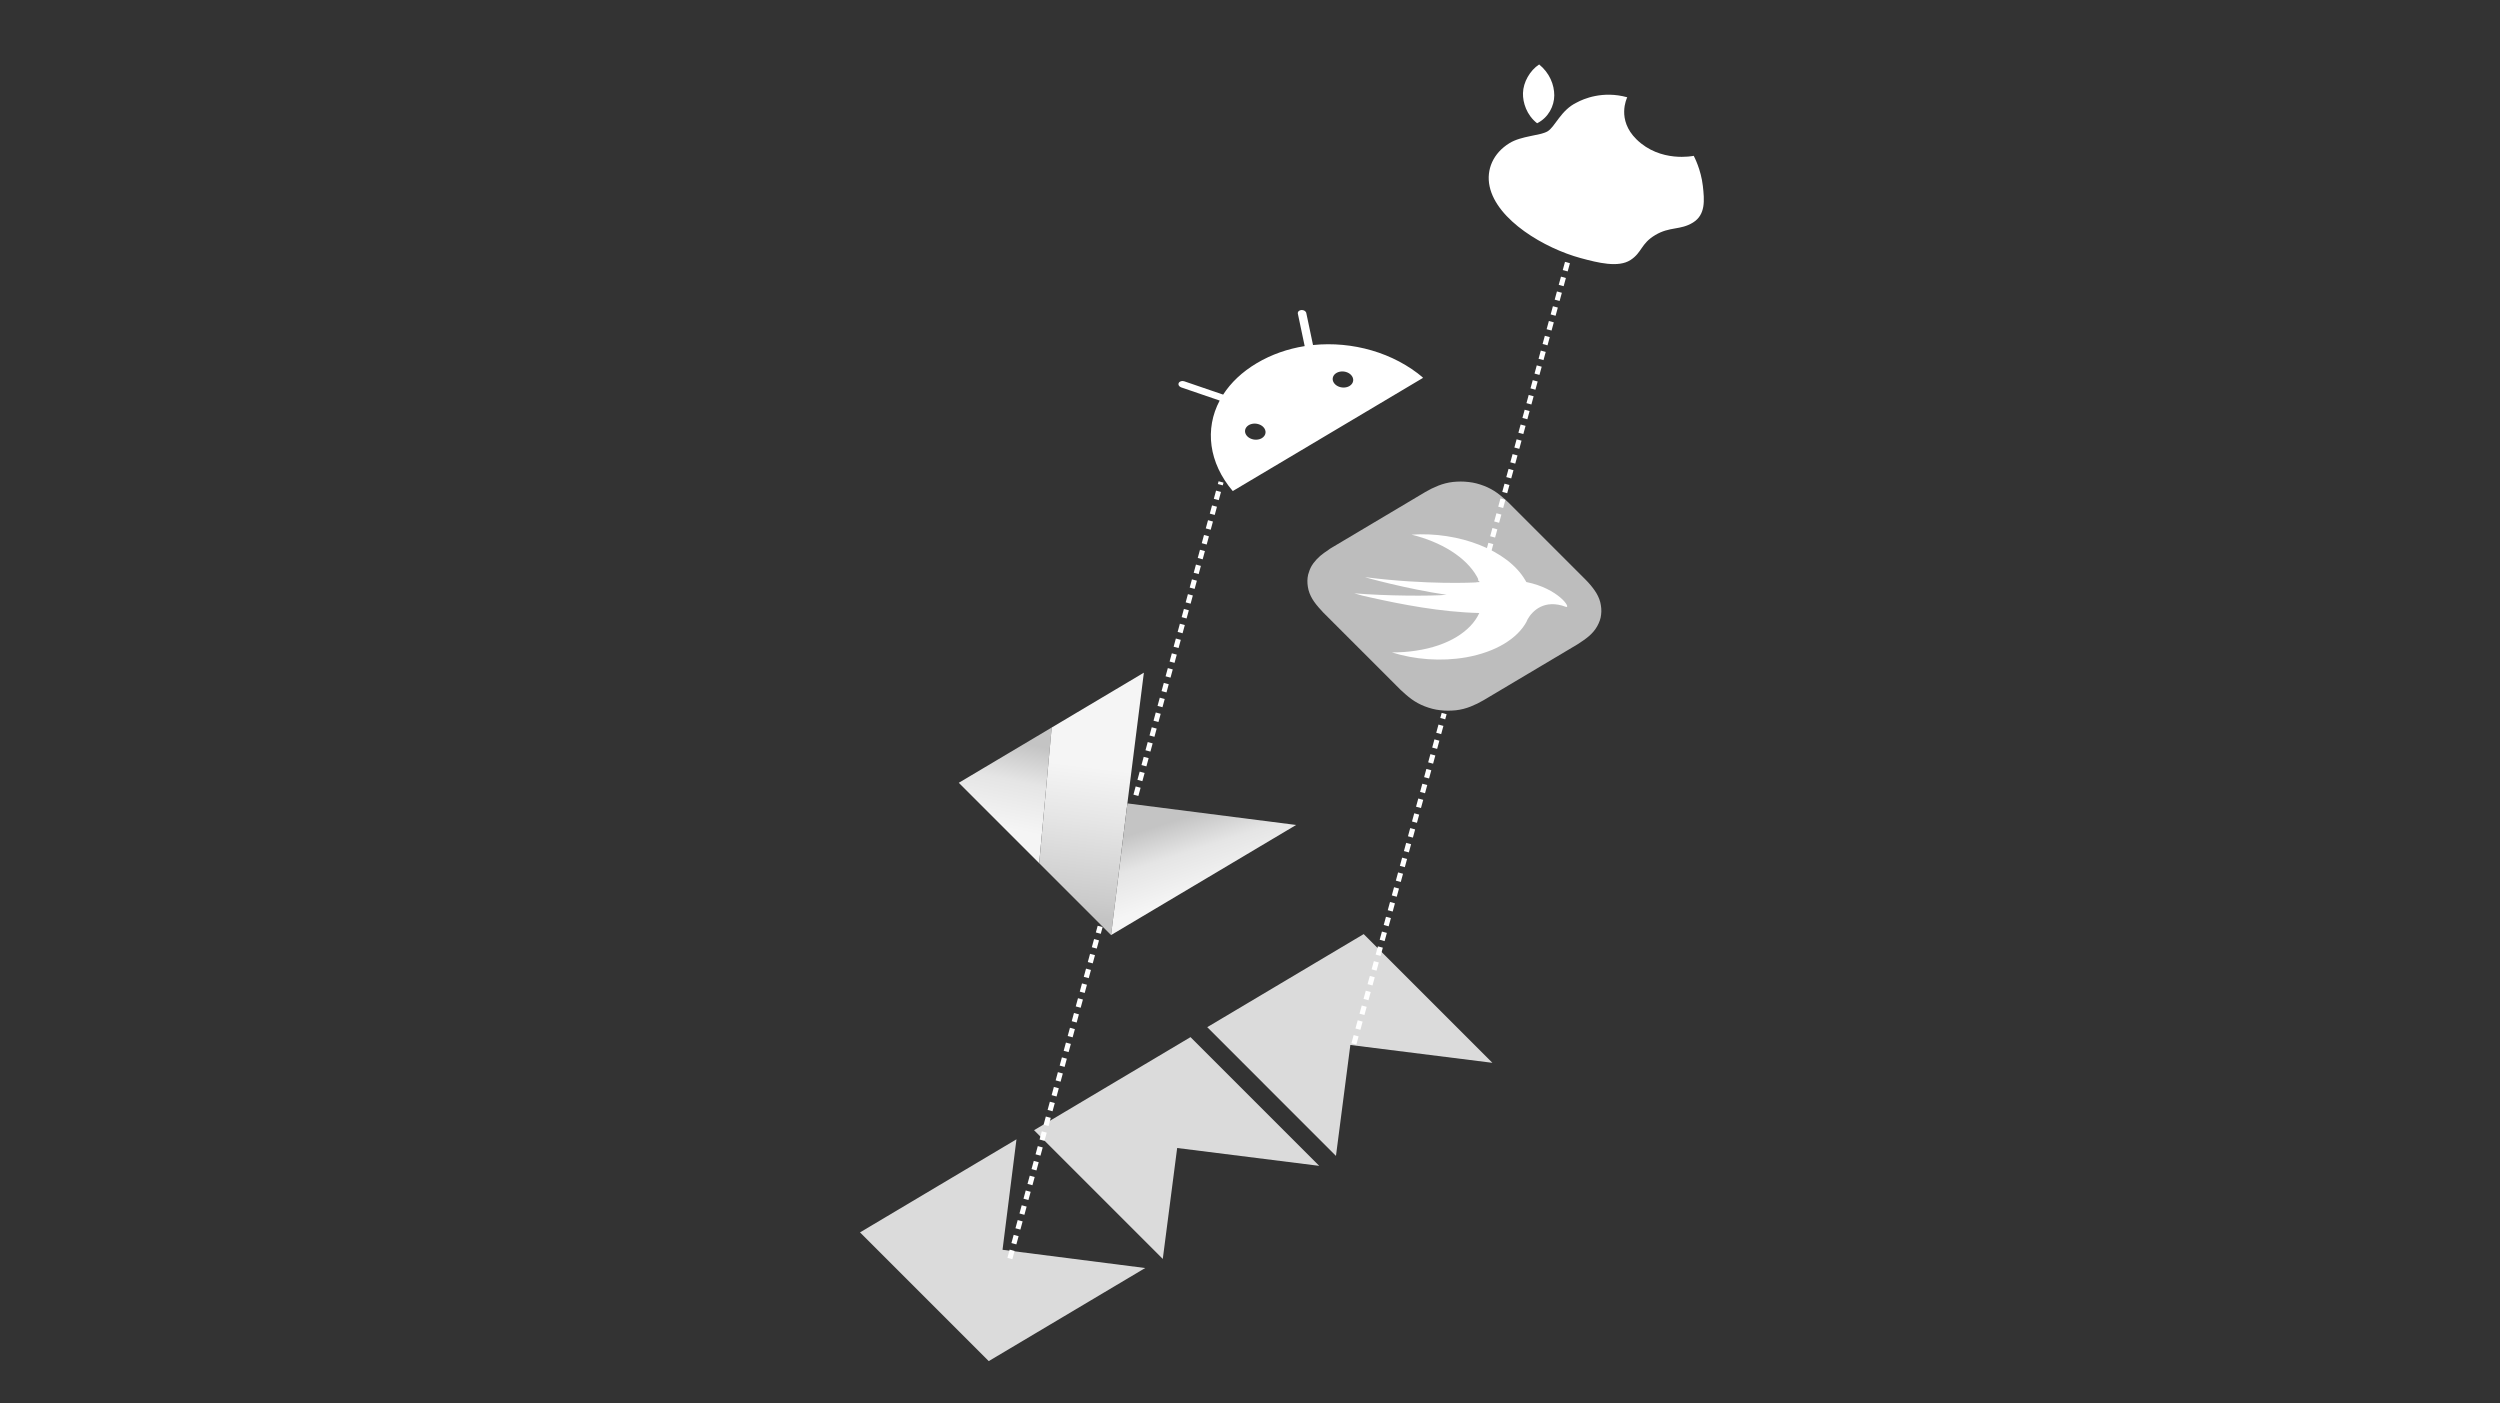 <svg width="1468" height="824" viewBox="0 0 1468 824" fill="none" xmlns="http://www.w3.org/2000/svg">
<rect x="0" y="0" width="1468" height="824" fill="#333333" stroke="none"/>
<style>
  .path {
    stroke-dasharray: 5, 4;
    animation: dash 500s linear;
  }

  @keyframes dash {
    to {
      stroke-dashoffset: -10000;
    }
  }
</style>
<path d="M888.442 297.763C887.512 296.834 886.667 295.989 885.737 295.059C883.691 293.176 881.56 291.209 879.205 289.509C876.851 287.809 874.273 286.377 871.369 285.274C868.466 284.171 865.526 283.359 862.429 283.044C859.248 282.646 856.199 282.707 853.217 282.998C850.132 283.351 847.283 284.102 844.584 285.168C841.886 286.235 839.356 287.47 836.894 288.935C835.765 289.607 834.738 290.217 833.61 290.889C832.275 291.683 831.044 292.415 829.71 293.209L800.873 310.365L788.968 317.448C787.634 318.241 786.403 318.974 785.069 319.768C783.94 320.439 782.914 321.05 781.785 321.721C781.169 322.088 780.553 322.454 780.125 322.844C778.465 323.966 776.702 325.15 775.211 326.441C773.72 327.733 772.398 329.193 771.263 330.677C770.919 331.152 770.557 331.772 770.213 332.246C769.247 333.899 768.655 335.599 768.148 337.383C768.076 337.966 767.901 338.609 767.828 339.191C767.52 341.666 767.792 344.065 768.354 346.427C769 348.874 770.141 351.161 771.674 353.349C773.207 355.537 775.049 357.542 776.974 359.631C777.904 360.561 778.749 361.406 779.679 362.336C780.778 363.434 781.792 364.449 782.891 365.547L797.512 380.169L816.444 399.101C817.543 400.199 818.557 401.213 819.655 402.312C820.585 403.242 821.43 404.087 822.36 405.017C824.406 406.9 826.538 408.867 828.892 410.567C831.246 412.266 833.824 413.698 836.728 414.801C839.631 415.905 842.571 416.717 845.668 417.031C848.85 417.43 851.898 417.369 854.88 417.077C857.965 416.725 860.814 415.973 863.513 414.907C866.211 413.841 868.741 412.606 871.204 411.14C872.332 410.469 873.359 409.858 874.488 409.187C875.822 408.393 877.053 407.66 878.387 406.867L919.129 382.628C920.463 381.834 921.694 381.102 923.028 380.308C924.157 379.636 925.184 379.026 926.312 378.354C928.588 376.865 930.967 375.315 932.989 373.573C935.011 371.831 936.677 369.896 937.903 367.684C939.128 365.472 939.979 363.214 940.184 360.8C940.492 358.325 940.221 355.926 939.659 353.564C939.013 351.117 937.872 348.831 936.339 346.642C934.805 344.454 933.067 342.388 931.038 340.36C930.109 339.43 929.263 338.585 928.334 337.655C927.235 336.557 926.221 335.542 925.122 334.444L891.569 300.891C890.555 299.876 889.54 298.862 888.442 297.763Z" fill="#BDBDBD"/>
<path d="M896.272 341.767C896.037 341.368 895.802 340.969 895.566 340.57C885.291 323.093 856.731 312.046 828.841 313.946C846.179 318.189 860.842 327.124 867.296 338.652C867.833 339.68 868.37 340.708 868.805 341.798C868.141 341.788 867.374 341.84 866.403 342.014C866.403 342.014 838.362 343.599 801.598 338.916C800.662 338.798 825.642 345.774 849.439 349.275C840.596 350.088 813.81 349.983 795.193 348.388C798.302 349.369 801.616 350.228 804.864 350.857C822.986 354.903 845.993 359.414 868.637 359.961C863.789 370.663 850.46 379.267 831.487 382.063C826.833 382.81 822.045 383.097 817.294 383.092C830.648 387.28 846.168 388.56 860.934 385.976C878.429 382.847 891.106 374.901 896.424 364.997C896.424 364.997 896.527 364.936 896.442 364.851C896.684 364.438 896.84 363.94 897.082 363.527C899.756 358.836 906.843 351.519 919.545 356.364C922.756 357.284 915.18 345.616 896.272 341.767Z" fill="white"/>
<path d="M617.565 427.194L610.213 506.869L563 459.657L617.565 427.194Z" fill="url(#paint0_linear)"/>
<path d="M617.565 427.194L610.213 506.869L652.419 549.076L661.997 471.751L671.678 395L617.565 427.194Z" fill="url(#paint1_linear)"/>
<path d="M661.994 471.748L761.094 484.416L652.416 549.072L661.994 471.748Z" fill="url(#paint2_linear)"/>
<path fill-rule="evenodd" clip-rule="evenodd" d="M505 723.657L551.126 696.215L596.869 669.001L588.685 733.878L672.454 744.586L580.589 799.24L580.588 799.245L580.586 799.242L580.585 799.242L580.585 799.242L544.91 763.567L505 723.657Z" fill="#DBDBDB"/>
<path fill-rule="evenodd" clip-rule="evenodd" d="M699.062 609.001L737.013 646.953L774.65 684.589L691.231 674.105L682.784 739.244L607.199 663.658L607.193 663.657L650.555 637.859L699.062 609.001Z" fill="#DBDBDB"/>
<path fill-rule="evenodd" clip-rule="evenodd" d="M800.754 548.501L838.705 586.453L876.342 624.089L792.923 613.605L784.476 678.743L708.892 603.158L708.886 603.157L708.889 603.155L708.888 603.155L708.89 603.155L752.248 577.359L800.754 548.501Z" fill="#DBDBDB"/>
<g clip-path="url(#clip0)">
<path d="M792.416 226.672C791.495 227.22 790.37 227.531 789.183 227.566C787.996 227.6 786.8 227.357 785.748 226.867C784.695 226.377 783.832 225.661 783.268 224.811C782.704 223.961 782.465 223.014 782.58 222.091C782.695 221.167 783.16 220.308 783.915 219.623C784.671 218.938 785.683 218.456 786.824 218.24C787.965 218.023 789.183 218.082 790.325 218.407C791.467 218.733 792.481 219.311 793.239 220.069C794.254 221.085 794.737 222.351 794.583 223.589C794.428 224.827 793.649 225.935 792.416 226.672V226.672ZM740.942 257.295C740.021 257.843 738.896 258.154 737.709 258.189C736.522 258.224 735.327 257.981 734.274 257.49C733.221 257 732.358 256.285 731.795 255.434C731.231 254.584 730.991 253.638 731.106 252.714C731.222 251.791 731.686 250.932 732.442 250.247C733.197 249.561 734.209 249.08 735.35 248.863C736.491 248.647 737.71 248.705 738.852 249.031C739.994 249.356 741.008 249.934 741.766 250.692C742.781 251.709 743.264 252.975 743.11 254.213C742.955 255.451 742.176 256.559 740.942 257.295V257.295ZM771.005 202.597L767.049 183.798C766.995 183.541 766.878 183.292 766.704 183.064C766.53 182.837 766.302 182.636 766.034 182.473C765.767 182.31 765.464 182.188 765.143 182.114C764.822 182.04 764.49 182.015 764.165 182.042C763.84 182.068 763.529 182.144 763.249 182.267C762.97 182.39 762.727 182.556 762.535 182.756C762.344 182.956 762.207 183.186 762.132 183.434C762.058 183.681 762.047 183.941 762.101 184.198L766.107 203.235C756.194 204.816 746.593 208.125 737.957 213.263C729.321 218.401 722.737 224.725 718.234 231.716L695.38 223.892C695.072 223.787 694.744 223.728 694.415 223.721C694.086 223.714 693.762 223.757 693.462 223.849C693.162 223.941 692.892 224.08 692.668 224.257C692.443 224.434 692.268 224.647 692.152 224.882C692.036 225.118 691.982 225.372 691.994 225.63C692.005 225.888 692.081 226.145 692.217 226.387C692.353 226.628 692.547 226.849 692.788 227.036C693.028 227.224 693.311 227.375 693.619 227.481L716.192 235.208C707.362 251.868 709.743 271.683 723.872 288.362L835.709 221.827C818.38 207.051 794.138 200.242 771.005 202.597" fill="white"/>
</g>
<path d="M960.938 81.82C949.166 70.251 955.262 57.708 955.518 57.121C941.026 53.117 929.708 58.121 925.929 60.166C916.5 64.62 913.152 74.492 908.74 77.117C904.327 79.742 893.393 79.689 886.292 84.099C876.907 89.868 872.585 99.496 874.687 109.4C878.901 129.341 907.105 145.831 928.129 151.544C938.415 154.332 950.303 157.295 957.43 152.685C964.288 148.235 963.429 143.104 971.985 138.013C980.542 132.923 986.722 135.258 994.104 130.69C1001.6 126.036 1000.85 117.574 999.916 109.196C998.817 99.509 994.77 91.91 994.566 91.504C994.339 91.546 975.017 95.651 960.938 81.82" fill="white"/>
<path d="M912.669 56.001C912.683 49.786 909.908 42.807 903.789 37.846C898.35 41.379 894.441 48.328 894.294 54.623C894.117 60.213 896.454 67.609 902.597 72.38C909.27 69.049 912.65 62.21 912.669 56.001" fill="white"/>
<path class="path" d="M795 613L848 419" stroke="white" stroke-width="3" stroke-linejoin="round"/>
<path class="path" d="M867 350L921 152" stroke="white" stroke-width="3" stroke-linejoin="round"/>
<path class="path" d="M593 739L646 544" stroke="white" stroke-width="3" stroke-linejoin="round"/>
<path class="path" d="M667 467L717 283" stroke="white" stroke-width="3" stroke-linejoin="round"/>
<defs>
<linearGradient id="paint0_linear" x1="671.694" y1="503.134" x2="681.953" y2="452.984" gradientUnits="userSpaceOnUse">
<stop stop-color="#F5F5F5"/>
<stop offset="0.556" stop-color="#E5E5E5"/>
<stop offset="1" stop-color="#C4C4C4"/>
</linearGradient>
<linearGradient id="paint1_linear" x1="719.082" y1="564.275" x2="737.004" y2="420.9" gradientUnits="userSpaceOnUse">
<stop offset="0.108" stop-color="#C4C4C4"/>
<stop offset="0.173" stop-color="#CBCBCB"/>
<stop offset="0.492" stop-color="#E5E5E5"/>
<stop offset="0.716" stop-color="#F5F5F5"/>
<stop offset="0.823" stop-color="#F5F5F5"/>
</linearGradient>
<linearGradient id="paint2_linear" x1="747.554" y1="510.514" x2="733.811" y2="467.681" gradientUnits="userSpaceOnUse">
<stop stop-color="#F5F5F5"/>
<stop offset="0.556" stop-color="#E5E5E5"/>
<stop offset="1" stop-color="#C4C4C4"/>
</linearGradient>
<clipPath id="clip0">
<rect width="130.132" height="73.318" fill="white" transform="matrix(0.859 -0.511 0.707 0.707 672 236.535)"/>
</clipPath>
</defs>
</svg>
